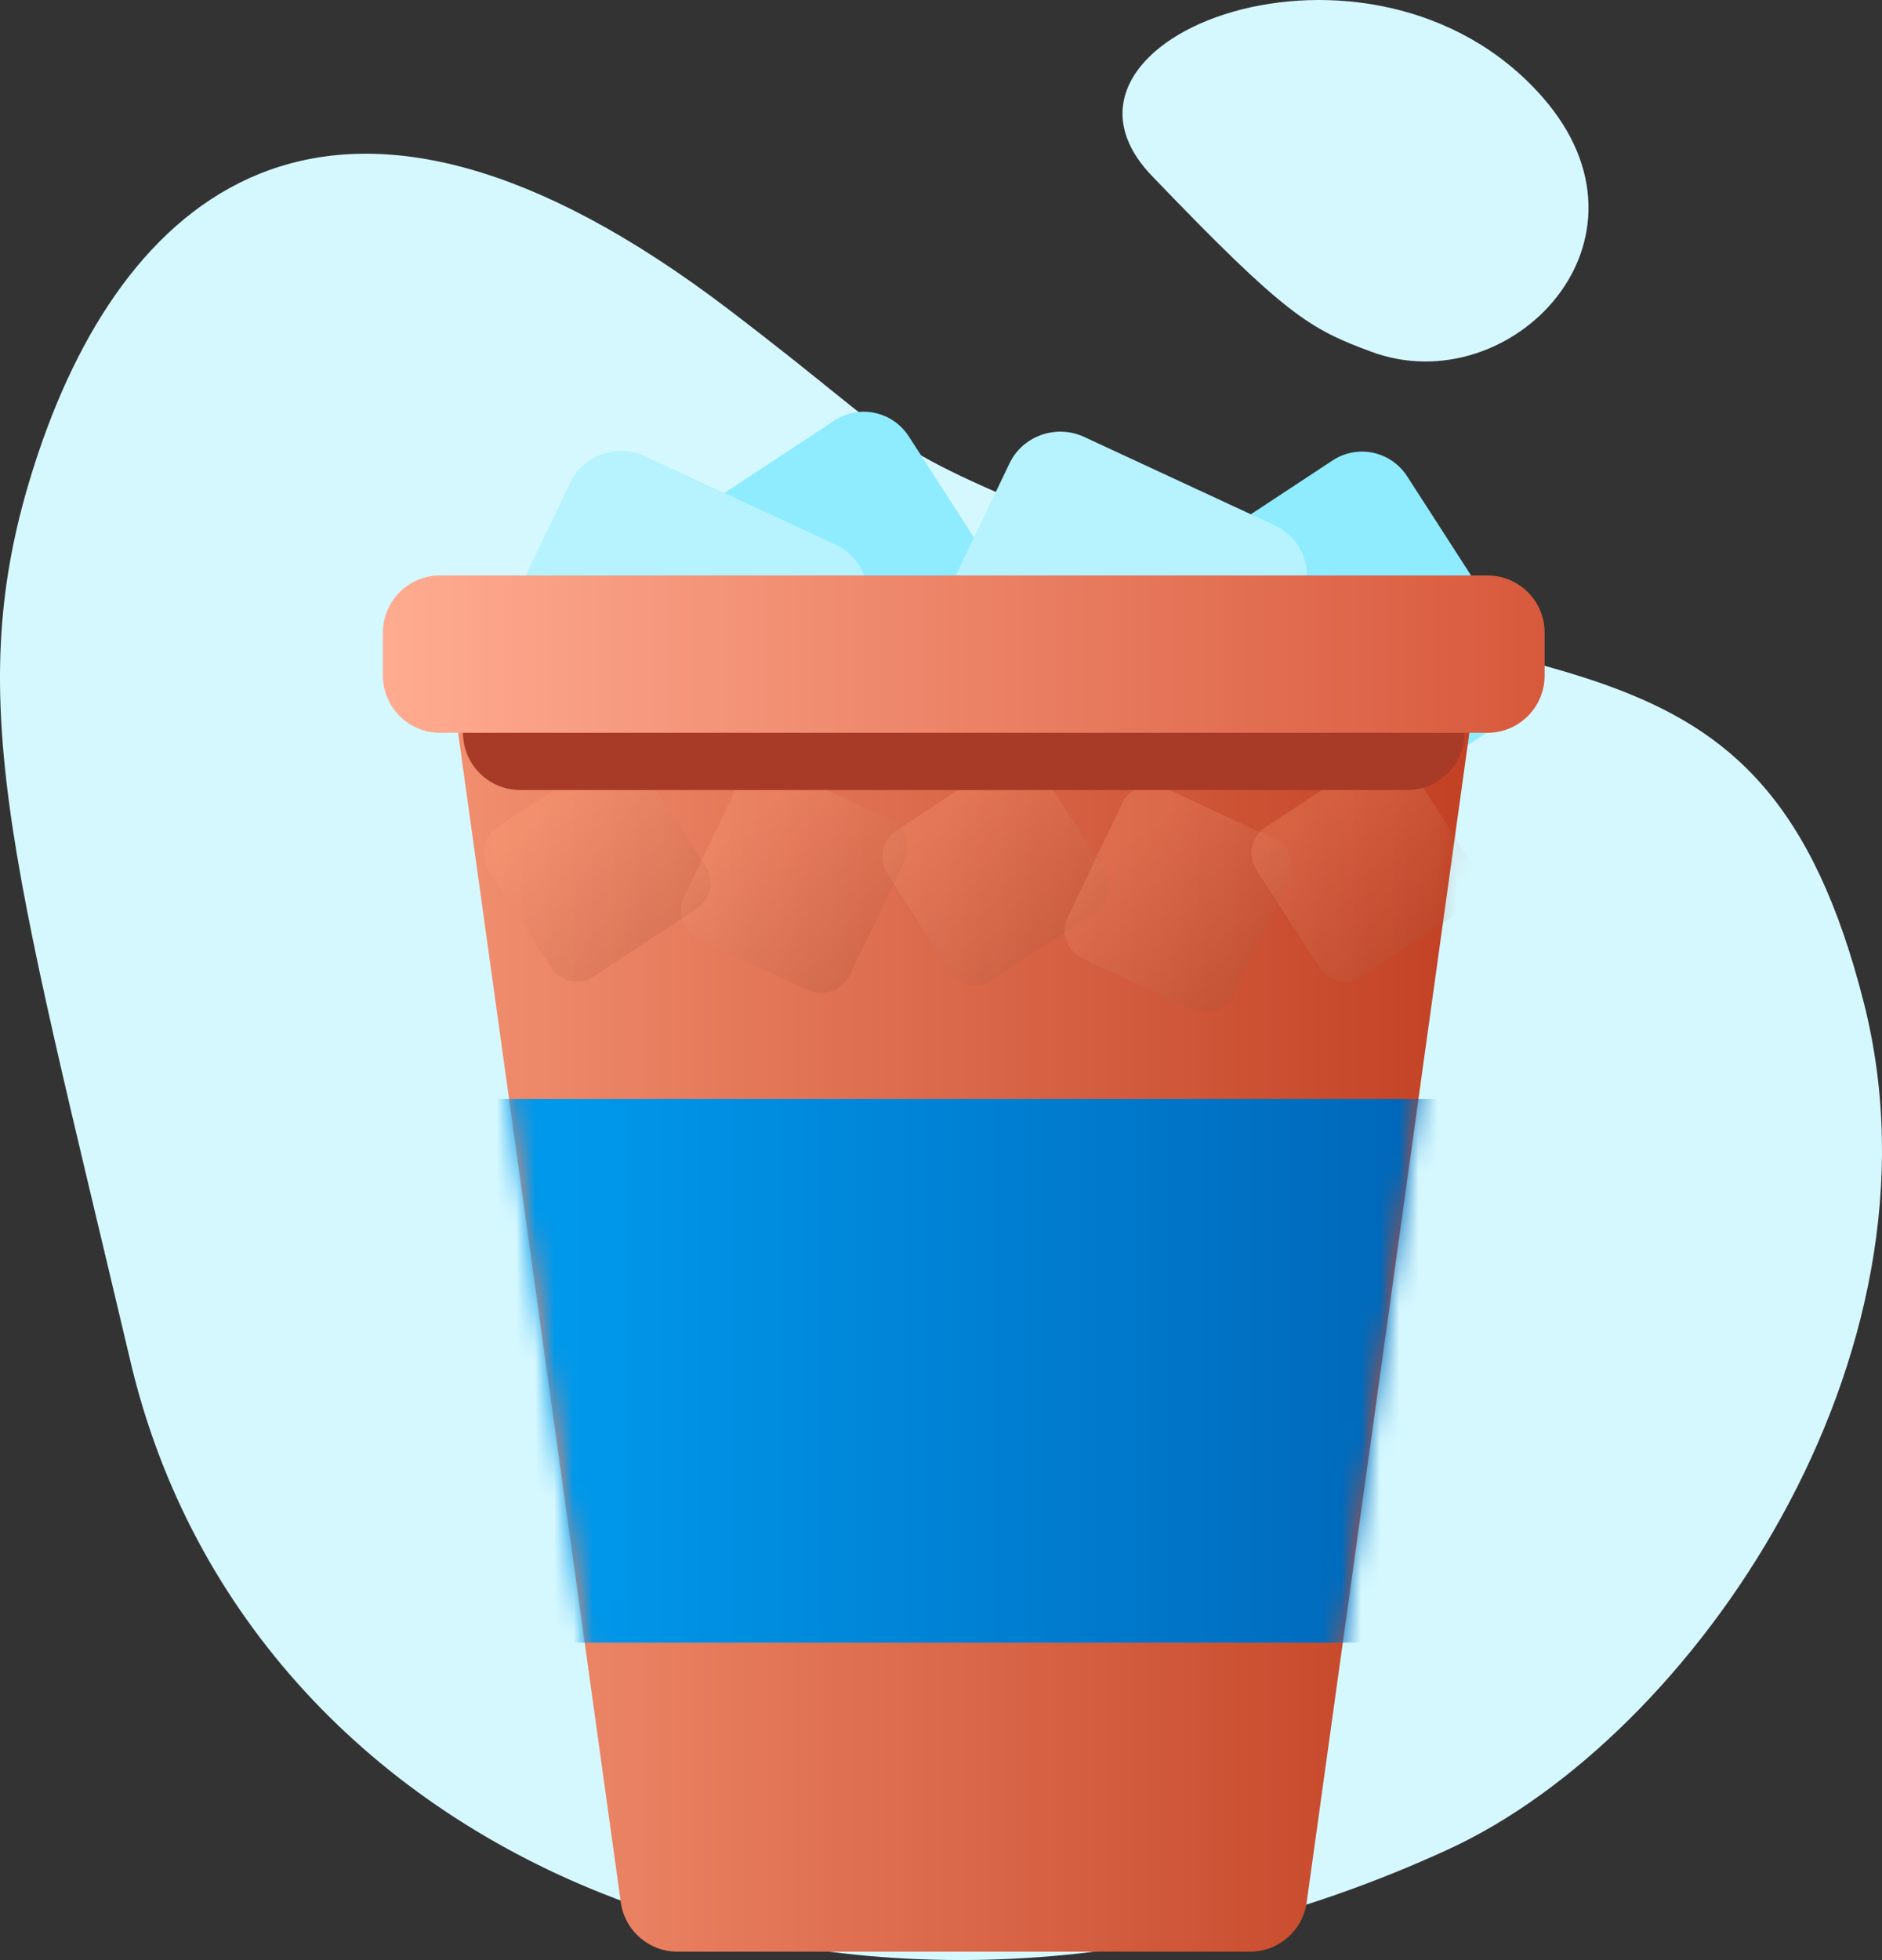 <?xml version="1.0" encoding="UTF-8"?>
<svg width="98px" height="102px" viewBox="0 0 98 102" version="1.1" xmlns="http://www.w3.org/2000/svg" xmlns:xlink="http://www.w3.org/1999/xlink">
    <rect x="0" y="0" width="98" height="102" fill="#333333" stroke="none"/>
    <title>Group 16 Copy 2</title>
    <defs>
        <linearGradient x1="29.663%" y1="7.133%" x2="70.337%" y2="92.867%" id="linearGradient-1">
            <stop stop-color="#FF96BA" offset="0%"></stop>
            <stop stop-color="#FF3D6F" offset="100%"></stop>
        </linearGradient>
        <linearGradient x1="-1.11022302e-14%" y1="50%" x2="100%" y2="50%" id="linearGradient-2">
            <stop stop-color="#F18F6F" offset="0%"></stop>
            <stop stop-color="#C24023" offset="100%"></stop>
        </linearGradient>
        <path d="M50.661,0 C52.463,0 53.853,1.589 53.612,3.375 L44.679,67.55 C44.48,69.028 43.219,70.13 41.728,70.13 L11.911,70.13 C10.42,70.13 9.159,69.028 8.96,67.55 L0.027,3.375 C-0.214,1.589 1.176,0 2.978,0 L50.661,0 Z" id="path-3"></path>
        <linearGradient x1="58.507%" y1="0%" x2="125.669%" y2="80.029%" id="linearGradient-5">
            <stop stop-color="#FFA37F" offset="0%"></stop>
            <stop stop-color="#8D3820" offset="100%"></stop>
        </linearGradient>
        <linearGradient x1="16.384%" y1="50%" x2="88.645%" y2="50%" id="linearGradient-6">
            <stop stop-color="#0098EB" offset="0%"></stop>
            <stop stop-color="#0067B9" offset="100%"></stop>
        </linearGradient>
        <linearGradient x1="-1.11022302e-14%" y1="50%" x2="100%" y2="50%" id="linearGradient-7">
            <stop stop-color="#FFAC91" offset="0%"></stop>
            <stop stop-color="#D8593C" offset="100%"></stop>
        </linearGradient>
    </defs>
    <g id="Latest" stroke="none" stroke-width="1" fill="none" fill-rule="evenodd">
        <g id="speedway-website-nutritional-hub-desktop-1a" transform="translate(-1111, -796)">
            <g id="Drink-Card-Copy-9" transform="translate(955, 761)">
                <g id="Group-16-Copy-2" transform="translate(156, 35)">
                    <g id="Blob" transform="translate(0, 8)" fill="#D5F8FF">
                        <path d="M6.792,62.844 C0.51,36.212 -2.182,27.853 2.041,15.437 C6.662,1.851 17.493,-7.46 37.938,8.1 C48.022,15.775 45.1,14.91 57.471,19.942 C79.916,29.073 91.784,23.338 97.063,44.22 C101.723,62.653 88.137,82.395 75.419,88.24 C44.901,102.267 13.075,89.476 6.792,62.844 Z" id="Path-4"></path>
                    </g>
                    <g id="redeem-icon" transform="translate(14.747, 21.426)">
                        <path d="M28.038,30.736 L20.263,31.876 L20.091,31.906 C17.714,32.387 16.801,35.39 18.571,37.131 L24.196,42.664 L22.869,50.478 L22.845,50.645 C22.557,53.079 25.109,54.888 27.299,53.726 L34.253,50.037 L41.207,53.726 L41.357,53.801 C43.562,54.829 46.056,52.939 45.637,50.478 L44.309,42.664 L49.935,37.131 L50.057,37.005 C51.7,35.206 50.689,32.235 48.243,31.876 L40.468,30.736 L36.991,23.627 C35.871,21.337 32.635,21.337 31.515,23.627 L28.038,30.736 Z" id="Path" fill="url(#linearGradient-1)" fill-rule="nonzero"></path>
                        <g id="Group-13" transform="translate(5.19, 0)">
                            <path d="M19.027,19.472 L13.283,10.569 C12.437,9.258 12.804,7.503 14.102,6.648 L23.505,0.46 C24.803,-0.395 26.542,-0.024 27.388,1.287 L33.132,10.19 C33.978,11.501 33.611,13.257 32.313,14.111 L22.91,20.3 C21.612,21.154 19.873,20.784 19.027,19.472 Z" id="Path" fill="#8FECFF" fill-rule="nonzero"></path>
                            <path d="M44.977,21.548 L39.232,12.645 C38.386,11.334 38.753,9.579 40.051,8.724 L49.454,2.536 C50.753,1.681 52.491,2.052 53.337,3.363 L59.081,12.266 C59.927,13.577 59.56,15.333 58.262,16.187 L48.859,22.376 C47.561,23.23 45.823,22.86 44.977,21.548 Z" id="Path" fill="#8FECFF" fill-rule="nonzero"></path>
                            <path d="M16.082,22.522 L6.163,17.92 C4.703,17.243 4.077,15.529 4.766,14.092 L9.757,3.688 C10.446,2.251 12.189,1.636 13.65,2.314 L23.568,6.915 C25.029,7.593 25.654,9.307 24.965,10.743 L19.975,21.148 C19.285,22.584 17.543,23.2 16.082,22.522 Z" id="Path" fill="#B6F3FF" fill-rule="nonzero"></path>
                            <path d="M38.955,21.522 L29.037,16.92 C27.576,16.243 26.95,14.529 27.639,13.092 L32.63,2.688 C33.319,1.251 35.062,0.636 36.523,1.314 L46.441,5.915 C47.902,6.593 48.528,8.307 47.839,9.743 L42.848,20.148 C42.159,21.584 40.416,22.2 38.955,21.522 Z" id="Path" fill="#B6F3FF" fill-rule="nonzero"></path>
                            <g id="Path-+-Path-+-Fill-51-Mask" transform="translate(3.428, 10.009)">
                                <mask id="mask-4" fill="white">
                                    <use xlink:href="#path-3"></use>
                                </mask>
                                <use id="Mask" fill="url(#linearGradient-2)" fill-rule="nonzero" xlink:href="#path-3"></use>
                                <path d="M5.336,18.912 L2.066,13.843 C1.585,13.097 1.793,12.097 2.532,11.611 L7.885,8.088 C8.625,7.602 9.614,7.812 10.096,8.559 L13.366,13.627 C13.847,14.374 13.639,15.373 12.9,15.86 L7.547,19.383 C6.807,19.869 5.818,19.658 5.336,18.912 Z" id="Path-Copy-10" fill="url(#linearGradient-5)" fill-rule="nonzero" opacity="0.482" mask="url(#mask-4)"></path>
                                <path d="M45.336,18.912 L42.066,13.843 C41.585,13.097 41.793,12.097 42.532,11.611 L47.885,8.088 C48.625,7.602 49.614,7.812 50.096,8.559 L53.366,13.627 C53.847,14.374 53.639,15.373 52.9,15.86 L47.547,19.383 C46.807,19.869 45.818,19.658 45.336,18.912 Z" id="Path-Copy-16" fill="url(#linearGradient-5)" fill-rule="nonzero" opacity="0.482" mask="url(#mask-4)"></path>
                                <path d="M26.109,19.094 L22.839,14.025 C22.357,13.279 22.566,12.279 23.305,11.793 L28.658,8.27 C29.397,7.783 30.387,7.994 30.868,8.741 L34.139,13.809 C34.62,14.556 34.411,15.555 33.672,16.042 L28.319,19.564 C27.58,20.051 26.591,19.84 26.109,19.094 Z" id="Path-Copy-12" fill="url(#linearGradient-5)" fill-rule="nonzero" opacity="0.482" mask="url(#mask-4)"></path>
                                <path d="M38.681,21.078 L33.035,18.459 C32.203,18.073 31.847,17.097 32.239,16.28 L35.08,10.356 C35.473,9.538 36.465,9.188 37.296,9.574 L42.943,12.194 C43.774,12.579 44.131,13.555 43.738,14.373 L40.897,20.296 C40.505,21.114 39.513,21.464 38.681,21.078 Z" id="Path-Copy-18" fill="url(#linearGradient-5)" fill-rule="nonzero" opacity="0.482" mask="url(#mask-4)"></path>
                                <path d="M18.681,20.078 L13.035,17.459 C12.203,17.073 11.847,16.097 12.239,15.28 L15.08,9.356 C15.473,8.538 16.465,8.188 17.296,8.574 L22.943,11.194 C23.774,11.579 24.131,12.555 23.738,13.373 L20.897,19.296 C20.505,20.114 19.513,20.464 18.681,20.078 Z" id="Path-Copy-15" fill="url(#linearGradient-5)" fill-rule="nonzero" opacity="0.482" mask="url(#mask-4)"></path>
                                <polygon id="Path" fill="url(#linearGradient-6)" mask="url(#mask-4)" points="-0.755 54.047 -3.708 25.76 57.372 25.76 54.434 54.047"></polygon>
                                <g id="Group-14" mask="url(#mask-4)">
                                    <g transform="translate(2.255, 25.921)"></g>
                                </g>
                            </g>
                            <path d="M7.15,19.686 C5.506,19.686 4.173,18.353 4.173,16.709 C4.173,15.064 5.506,13.731 7.15,13.731 L53.344,13.731 C54.989,13.731 56.322,15.064 56.322,16.709 C56.322,18.353 54.989,19.686 53.344,19.686 L7.15,19.686 Z" id="Path" fill="#A83A28" fill-rule="nonzero"></path>
                            <path d="M2.978,16.709 C1.333,16.709 0,15.376 0,13.731 L0,11.498 C0,9.854 1.333,8.52 2.978,8.52 L57.517,8.52 C59.162,8.52 60.495,9.854 60.495,11.498 L60.495,13.731 C60.495,15.376 59.162,16.709 57.517,16.709 L2.978,16.709 Z" id="Path" fill="url(#linearGradient-7)" fill-rule="nonzero"></path>
                        </g>
                    </g>
                    <path d="M71.434,18.314 C78.645,20.966 86.903,12.521 80.301,5.031 C71.434,-5.029 53.036,1.924 59.987,9.158 C66.938,16.391 68.159,17.109 71.434,18.314 Z" id="Path-5-Copy-2" fill="#D5F8FF" transform="translate(70.584, 9.406) rotate(-360) translate(-70.584, -9.406) "></path>
                </g>
            </g>
        </g>
    </g>
</svg>